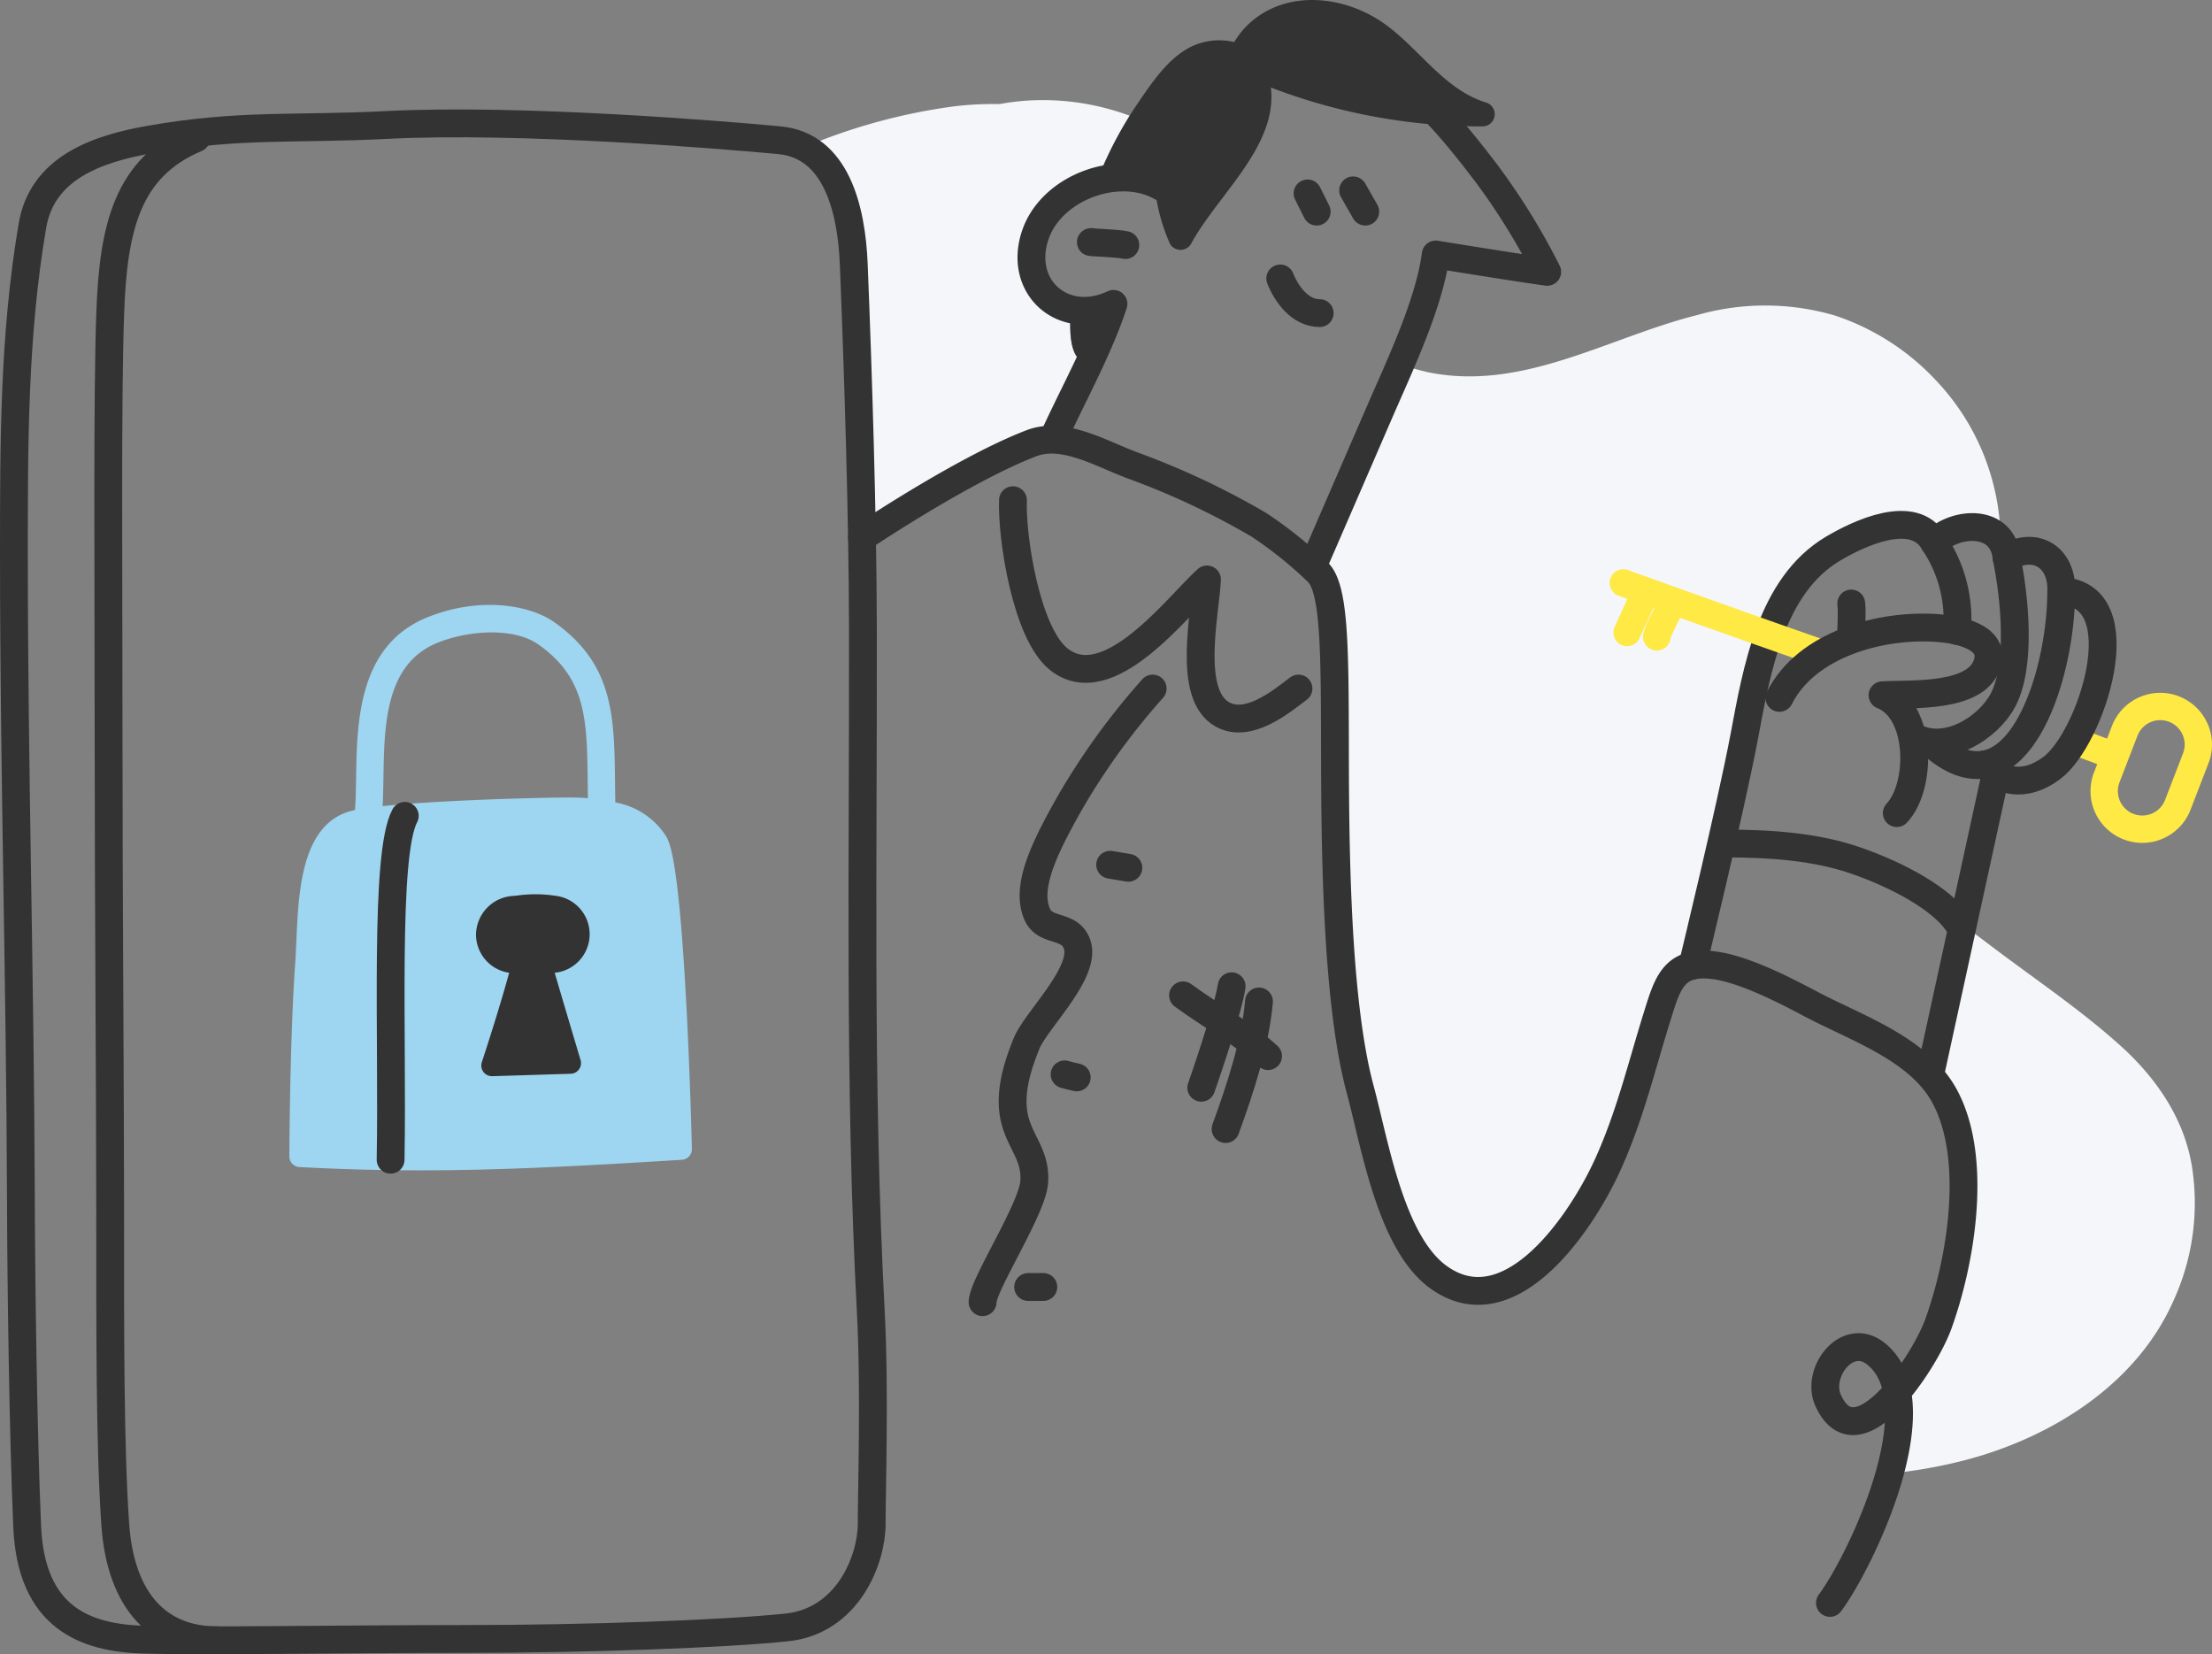 <svg xmlns="http://www.w3.org/2000/svg" width="238.538" height="178.355" viewBox="0 0 238.538 178.355">
  <rect x="0" y="0" width="238.538" height="178.355" fill="#808080" stroke="none"/>
  <g id="Illustration" transform="translate(10589.057 -3605)">
    <path id="Path_33866" data-name="Path 33866" d="M269.03,50.678c.355,8.865.714,19.6.884,29.415h0s10.867-7.316,18.262-10.162a5.968,5.968,0,0,1,2.134-.384l.47-.683c1.143-2.476,2.414-4.946,3.6-7.467-1.818-.256-2-2.6-2.007-4.228,0-.568.009-1.136.03-1.7h0c-3.1-.787-5.088-4.013-3.829-7.89a9.576,9.576,0,0,1,6.679-5.9,41.88,41.88,0,0,1,3.537-7.06,26.907,26.907,0,0,0-11.209-1.625,27.247,27.247,0,0,0-2.852.366,34.77,34.77,0,0,0-4.806.236,62.836,62.836,0,0,0-16.245,4.422c3.955,2.036,5.152,7.619,5.354,12.664" transform="translate(-10766.018 3582.862)" fill="#f4f6f9"/>
    <path id="Path_33867" data-name="Path 33867" d="M443.29,107.686a17.088,17.088,0,0,1-2.738-.841c-.812,1.9-1.634,3.721-2.344,5.364-2.133,4.934-7.065,16.3-7.065,16.3l-.094.241c.266.245.473.443.6.569,1.638,1.638,1.79,7.21,1.821,16.384s-.15,28.686,2.718,39.332c1.587,5.89,3.291,16.52,8.411,20.25,7.758,5.651,15.492-5.921,18.292-12.093,2.386-5.258,3.62-10.5,5.306-15.911.89-2.853,1.48-5.032,3.833-5.552,0,0,4.122-16.959,5.585-24.708,1.329-7.039,2.844-16.246,9.552-20.236,2.73-1.624,8.742-4.514,10.915-.687,1.929-1.888,5.656-2.414,7.176-.232a25.361,25.361,0,0,0-6.835-17.1,26.209,26.209,0,0,0-11.031-7.136,26.7,26.7,0,0,0-14.861-.051c-9.637,2.417-18.939,8.348-29.238,6.117" transform="translate(-10878.571 3537.391)" fill="#f4f6f9"/>
    <path id="Path_33868" data-name="Path 33868" d="M653.612,330.063c-.915-4.986-3.883-9.224-7.588-12.572-4.214-3.807-9.008-7.04-13.542-10.45l-3.5-2.636-3.518,16.134-.038.132a11.327,11.327,0,0,1,1.548,2.146c3.714,6.739,1.8,17.951-.654,24.692a27.427,27.427,0,0,1-4.421,7.255,20.334,20.334,0,0,1-.807,8.808,52.962,52.962,0,0,0,8.324-1.489c9.278-2.476,18.4-8.209,22.346-17.292a25.246,25.246,0,0,0,1.854-14.727" transform="translate(-11006.367 3400.297)" fill="#f4f6f9"/>
    <path id="Path_33869" data-name="Path 33869" d="M693.723,231.39a5.58,5.58,0,0,0-10.308.251l-.528,1.367c-.677-.257-1.626-.616-2.77-1.046a1.474,1.474,0,1,0-1.037,2.76c1.132.425,2.072.781,2.745,1.036l-.348.9a5.58,5.58,0,0,0,10.412,4.019l1.937-5.018a5.545,5.545,0,0,0-.1-4.27m-2.646,3.208-1.937,5.019a2.633,2.633,0,1,1-4.912-1.9l1.937-5.018a2.632,2.632,0,1,1,4.912,1.9" transform="translate(-11044.723 3451.63)" fill="#ffe945"/>
    <path id="Path_33870" data-name="Path 33870" d="M282.73,155.288s10.867-7.316,18.262-10.162c3.413-1.314,7.383,1.047,10.792,2.342a83.292,83.292,0,0,1,13.756,6.455,44.607,44.607,0,0,1,6.367,5.118c1.638,1.638,1.79,7.21,1.821,16.384s-.15,28.686,2.717,39.331c1.587,5.89,3.291,16.52,8.411,20.249,7.758,5.652,15.492-5.921,18.292-12.093,2.386-5.258,3.62-10.5,5.306-15.911,1.106-3.546,1.747-6.053,5.887-5.625,3.357.348,7.869,2.709,10.808,4.259,4.8,2.53,11.512,4.779,14.284,9.81,3.714,6.739,1.8,17.95-.654,24.692-1.477,4.06-8.714,15.115-11.856,8.2-1.373-3.022,2.042-7.5,5.126-5.061,6.668,5.279-1.668,22.494-4.935,26.88" transform="translate(-10778.831 3507.666)" fill="none" stroke="#333" stroke-linecap="round" stroke-linejoin="round" stroke-width="3"/>
    <path id="Path_33871" data-name="Path 33871" d="M332.415,164.663c-.151,4.068,1.451,14.321,4.9,17.112,5.352,4.336,12.789-5.639,16.023-8.57-.159,3.577-2.219,12.43,1.68,14.564,2.77,1.516,6.216-1.3,8.188-2.8" transform="translate(-10812.236 3494.269)" fill="none" stroke="#333" stroke-linecap="round" stroke-linejoin="round" stroke-width="3"/>
    <path id="Path_33872" data-name="Path 33872" d="M340.777,226.663a74.4,74.4,0,0,0-8.877,12.226c-2.91,5.126-4.82,9.187-3.591,12.081.87,2.049,3.531,1.025,4.312,3.256,1.065,3.046-4.424,8.192-5.438,10.689-1.165,2.867-2.025,5.9-1.152,8.666.733,2.322,2.113,3.547,1.979,6.215-.147,2.925-5.575,11.147-5.575,13.027" transform="translate(-10805.531 3452.575)" fill="none" stroke="#333" stroke-linecap="round" stroke-linejoin="round" stroke-width="3"/>
    <line id="Line_268" data-name="Line 268" x2="1.965" y2="0.328" transform="translate(-10469.341 3698.235)" fill="none" stroke="#333" stroke-linecap="round" stroke-linejoin="round" stroke-width="3"/>
    <path id="Path_33873" data-name="Path 33873" d="M349.435,353.663c.46.131.836.225,1.31.328" transform="translate(-10823.688 3367.172)" fill="none" stroke="#333" stroke-linecap="round" stroke-linejoin="round" stroke-width="3"/>
    <line id="Line_269" data-name="Line 269" x2="1.638" transform="translate(-10478.184 3743.761)" fill="none" stroke="#333" stroke-linecap="round" stroke-linejoin="round" stroke-width="3"/>
    <path id="Path_33874" data-name="Path 33874" d="M388.435,327.663c3.065,2.247,6.38,4.015,9.171,6.551" transform="translate(-10849.915 3384.656)" fill="none" stroke="#333" stroke-linecap="round" stroke-linejoin="round" stroke-width="3"/>
    <path id="Path_33875" data-name="Path 33875" d="M406.038,329.663c-.383,4.479-2.049,9.48-3.6,13.756" transform="translate(-10859.329 3383.311)" fill="none" stroke="#333" stroke-linecap="round" stroke-linejoin="round" stroke-width="3"/>
    <path id="Path_33876" data-name="Path 33876" d="M397.71,324.663c-.444,2.867-3.275,10.942-3.275,10.942" transform="translate(-10853.949 3386.673)" fill="none" stroke="#333" stroke-linecap="round" stroke-linejoin="round" stroke-width="3"/>
    <path id="Path_33877" data-name="Path 33877" d="M556.163,220.3s4.122-16.959,5.585-24.708c1.329-7.039,2.844-16.246,9.552-20.236,2.731-1.624,8.742-4.514,10.915-.687,2.358-2.307,7.4-2.584,7.819,1.638,3.054-1.834,6.011-.1,5.9,3.611,8.331.371,3.221,15.892-1,19.057-3.031,2.274-5.677,1.436-7.221-.382" transform="translate(-10962.707 3488.812)" fill="none" stroke="#333" stroke-linecap="round" stroke-linejoin="round" stroke-width="3"/>
    <line id="Line_270" data-name="Line 270" y1="32.406" x2="7.066" transform="translate(-10380.908 3688.429)" fill="none" stroke="#333" stroke-linecap="round" stroke-linejoin="round" stroke-width="3"/>
    <path id="Path_33878" data-name="Path 33878" d="M566.435,277.663c5.141,0,10.017.348,14.41,1.893s9.008,4.026,10.809,6.646" transform="translate(-10969.615 3418.279)" fill="none" stroke="#333" stroke-linecap="round" stroke-linejoin="round" stroke-width="3"/>
    <path id="Path_33879" data-name="Path 33879" d="M608.419,198.663c.134,1.135-.045,3,0,3.6" transform="translate(-10997.843 3471.405)" fill="none" stroke="#333" stroke-linecap="round" stroke-linejoin="round" stroke-width="3"/>
    <path id="Path_33880" data-name="Path 33880" d="M635.705,178.56a14.844,14.844,0,0,1,2.476,9.537" transform="translate(-11016.197 3484.923)" fill="none" stroke="#333" stroke-linecap="round" stroke-linejoin="round" stroke-width="3"/>
    <path id="Path_33881" data-name="Path 33881" d="M639.212,183.56c.916,4.471,1.575,11.623-.375,15.342-1.581,3.016-6.1,5.86-9.545,4.016" transform="translate(-11011.885 3481.561)" fill="none" stroke="#333" stroke-linecap="round" stroke-linejoin="round" stroke-width="3"/>
    <path id="Path_33882" data-name="Path 33882" d="M648.566,194.587c0,9.5-5.007,24.723-14.132,16.315" transform="translate(-11015.342 3474.146)" fill="none" stroke="#333" stroke-linecap="round" stroke-linejoin="round" stroke-width="3"/>
    <path id="Path_33883" data-name="Path 33883" d="M552.333,195.1c-8.779-3.043-21.287-7.556-21.412-7.6a1.474,1.474,0,1,0-1,2.773l.918.331-1.368,3.01a1.474,1.474,0,1,0,2.684,1.22l1.468-3.23.1.035c-1.41,2.786-1.345,3.161-.974,3.8a1.474,1.474,0,0,0,2.743-.607c.135-.366.569-1.275,1.032-2.191,4.371,1.563,10.143,3.614,14.848,5.245a1.474,1.474,0,0,0,.965-2.785" transform="translate(-10944.404 3478.971)" fill="#ffe945"/>
    <path id="Path_33884" data-name="Path 33884" d="M341.108,56.392c2.1-4.555,4.64-9.089,6.254-13.961-5.326,2.528-10.285-1.722-8.464-7.328,1.7-5.244,9.016-7.89,13.609-5.29,1.856-6.244,6.881-14.549,13.821-15.344,9.407-1.078,16.192,7.253,21.264,13.9a71.589,71.589,0,0,1,6.543,10.607c-3.513-.485-12.021-1.873-12.021-1.873-.708,5.377-3.953,12.122-6.134,17.166-2.133,4.934-7.065,16.3-7.065,16.3" transform="translate(-10816.344 3595.334)" fill="none" stroke="#333" stroke-linecap="round" stroke-linejoin="round" stroke-width="3"/>
    <path id="Path_33885" data-name="Path 33885" d="M420.435,91.663c.664,1.669,2.127,3.736,4.255,3.736" transform="translate(-10871.434 3543.359)" fill="none" stroke="#333" stroke-linecap="round" stroke-linejoin="round" stroke-width="3"/>
    <line id="Line_271" data-name="Line 271" x2="0.983" y2="1.965" transform="translate(-10448.051 3625.852)" fill="none" stroke="#333" stroke-linecap="round" stroke-linejoin="round" stroke-width="3"/>
    <line id="Line_272" data-name="Line 272" x2="1.31" y2="2.293" transform="translate(-10443.139 3625.524)" fill="none" stroke="#333" stroke-linecap="round" stroke-linejoin="round" stroke-width="3"/>
    <path id="Path_33886" data-name="Path 33886" d="M361.786,79.991c-.924-.229-4.42-.29-3.6-.328" transform="translate(-10829.488 3551.429)" fill="none" stroke="#333" stroke-linecap="round" stroke-linejoin="round" stroke-width="3"/>
    <path id="Path_33887" data-name="Path 33887" d="M351.312,100.6c-.021.568-.033,1.136-.03,1.7.01,1.627.189,3.972,2.007,4.228a59.285,59.285,0,0,0,2.658-6.494,6.835,6.835,0,0,1-4.635.562" transform="translate(-10824.93 3537.729)" fill="#333"/>
    <path id="Path_33888" data-name="Path 33888" d="M402.046,11.054c-4.938-1.514-7.657-6.626-12-9.163-4.241-2.476-9.905-2.809-13.664.754a8.772,8.772,0,0,0-1.154,1.361c-.157.226-.263.4-.361.529a6.938,6.938,0,0,0-4.905.643c-2.337,1.279-4.033,3.839-5.5,5.992a41.713,41.713,0,0,0-4.386,8.367,9.472,9.472,0,0,1,6.2.252,20.488,20.488,0,0,0,1.686,6.511,1.319,1.319,0,0,0,2.263,0c2.843-5.274,9.368-10.534,8.612-16.865A63.242,63.242,0,0,0,401.7,13.627a1.316,1.316,0,0,0,.348-2.573" transform="translate(-10830.845 3605)" fill="#333"/>
    <path id="Path_33889" data-name="Path 33889" d="M86.815,202.772c-6.685.692-21.282,1.241-34.714,1.241s-28.392.266-34.621.075-12.123-2.3-12.549-12.195-.647-25.628-.678-35.533c-.071-23.065-.752-46.1-.752-69.2,0-12.059-.021-23.7,2-35.546,1.056-6.189,6.92-8.264,12.643-9.267,9.785-1.715,15.612-1.061,25.566-1.57,14.333-.733,36.244,1.066,42.35,1.646s7.769,7.39,8.011,13.423c.477,11.879.959,27.113.984,39,.053,24.522-.45,49.35.845,73.784.455,8.577.1,19.293.1,23.01S93.5,202.08,86.815,202.772Z" transform="translate(-10591.057 3577.697)" fill="none" stroke="#333" stroke-linecap="round" stroke-linejoin="round" stroke-width="3"/>
    <path id="Path_33890" data-name="Path 33890" d="M44.056,45.483c-7.424,3.14-8.945,9.549-9.278,18.849S34.6,91.811,34.6,109.957s.17,38.217.17,51-.038,25.491.548,33.962,4.8,12.5,10.918,12.518" transform="translate(-10611.948 3574.414)" fill="none" stroke="#333" stroke-linecap="round" stroke-linejoin="round" stroke-width="3"/>
    <path id="Path_33891" data-name="Path 33891" d="M137,242.458c-.84-15.988-1.816-17.721-2.184-18.374a8.23,8.23,0,0,0-5.485-3.663c-.014-.716-.023-1.419-.03-2.1-.081-7.17-.144-12.834-6.591-17.353-2.633-1.845-8.038-2.785-13.684-.486-7.426,3.024-7.556,11.273-7.651,17.3-.02,1.253-.039,2.446-.121,3.465-.084.018-.172.035-.248.053-5.519,1.3-5.838,8.66-6.07,14.031-.037.863-.073,1.678-.126,2.416-.588,8.2-.63,20.718-.631,20.844a1.146,1.146,0,0,0,1.085,1.148c4.579.245,8.854.352,13.068.352,8.914,0,17.55-.478,28.18-1.137a1.147,1.147,0,0,0,1.075-1.17c0-.074-.176-7.537-.585-15.323m-32.679-24.632c.091-5.777.195-12.324,5.816-14.612,3.263-1.328,8.185-1.72,10.88.169,5.209,3.651,5.259,8.155,5.335,14.972.006.524.013,1.063.021,1.607-.654-.05-1.3-.073-1.906-.073-3.333,0-14.153.293-20.234.93.053-.936.071-1.942.087-2.993" transform="translate(-10652.032 3471.092)" fill="#9ed5f0"/>
    <path id="Path_33892" data-name="Path 33892" d="M129.054,268.569c-2.227,4.129-1.28,23.681-1.529,37.074" transform="translate(-10674.46 3424.395)" fill="none" stroke="#333" stroke-linecap="round" stroke-linejoin="round" stroke-width="3"/>
    <path id="Path_33893" data-name="Path 33893" d="M164.125,302.843a4.175,4.175,0,0,0,.029-8.308,14.155,14.155,0,0,0-4.069-.018l-.4.038a4.239,4.239,0,0,0-4.043,4.193,4.173,4.173,0,0,0,3.575,4.094c-1.142,4.186-2.924,9.576-2.947,9.644a1.146,1.146,0,0,0,1.088,1.507h.036l8.462-.261a1.147,1.147,0,0,0,1.063-1.474c-.02-.066-1.6-5.347-2.793-9.415" transform="translate(-10693.367 3407.039)" fill="#333"/>
    <path id="Path_33894" data-name="Path 33894" d="M597.449,226.581c2.7-2.846,2.742-11.013-1.539-12.708,3.006-.188,10.462.418,11.371-3.685.582-2.624-3.215-3.4-5.4-3.558-6.115-.452-14.156,1.718-17.09,7.529" transform="translate(-10981.96 3466.086)" fill="none" stroke="#333" stroke-linecap="round" stroke-linejoin="round" stroke-width="3"/>
    <rect id="Rectangle_7256" data-name="Rectangle 7256" width="238.185" height="178" transform="translate(-10588.703 3605)" fill="none"/>
  </g>
</svg>
